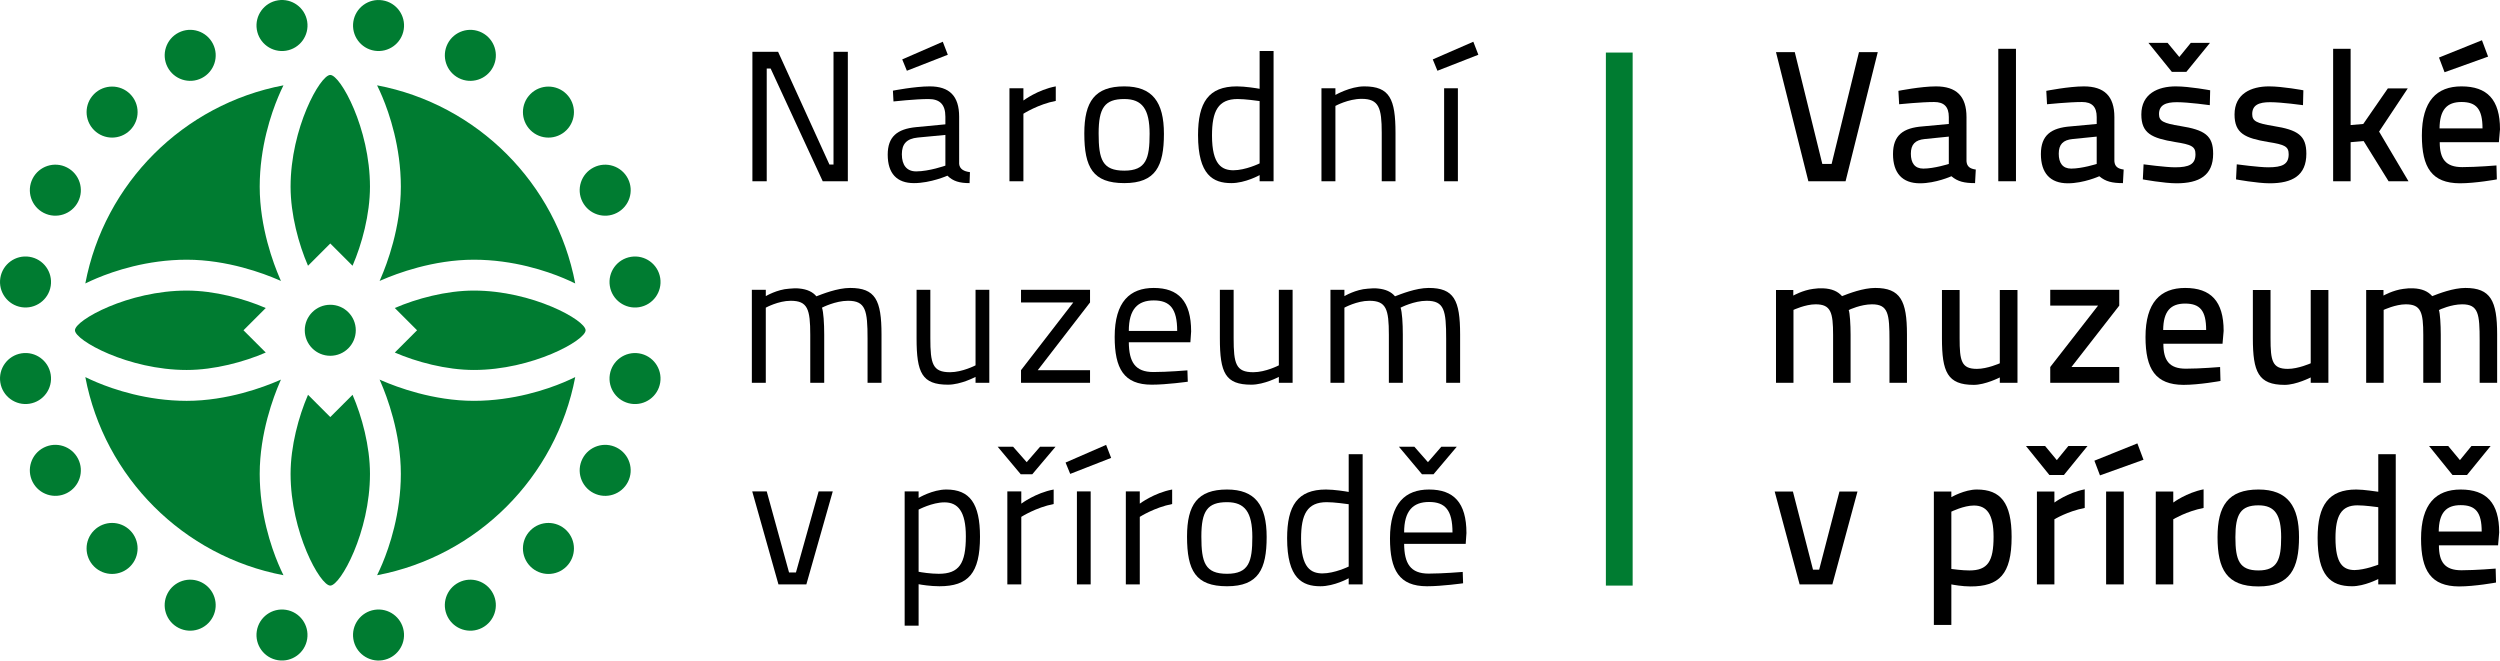 <?xml version="1.0" encoding="utf-8"?>
<!-- Generator: Adobe Illustrator 16.0.3, SVG Export Plug-In . SVG Version: 6.00 Build 0)  -->
<!DOCTYPE svg PUBLIC "-//W3C//DTD SVG 1.1 Tiny//EN" "http://www.w3.org/Graphics/SVG/1.1/DTD/svg11-tiny.dtd">
<svg version="1.1" baseProfile="tiny" xmlns="http://www.w3.org/2000/svg" xmlns:xlink="http://www.w3.org/1999/xlink" x="0px"
	 y="0px" width="1359.324px" height="359.154px" viewBox="0 0 1359.324 359.154" xml:space="preserve">
<g id="Vrstva_1">
	<g>
		<g>
			<path d="M409.104,28.152h13.959L450.98,89.45h2.225V28.152h7.789v70.401h-13.655l-28.322-61.297h-2.124v61.297h-7.789V28.152z"/>
			<path d="M521.52,89.146c0.304,2.833,2.63,4.046,5.867,4.451l-0.202,5.968c-5.361,0-9.002-1.012-12.037-4.046
				c0,0-9.104,4.046-18.208,4.046c-9.306,0-14.262-5.26-14.262-15.476c0-9.71,5.058-13.959,15.476-14.97l15.881-1.518v-4.147
				c0-6.777-3.136-9.609-9.205-9.609c-7.081,0-19.017,1.315-19.017,1.315l-0.303-5.867c0,0,11.834-2.327,20.028-2.327
				c10.722,0,15.981,5.26,15.981,16.488V89.146z M499.065,74.783c-6.17,0.607-8.699,3.541-8.699,9.104
				c0,5.867,2.63,9.306,7.789,9.306c6.979,0,15.881-3.136,15.881-3.136v-16.69L499.065,74.783z M512.619,22.69l2.731,7.081
				l-22.253,8.699l-2.529-6.17L512.619,22.69z"/>
			<path d="M548.87,47.978h7.586v6.676c0,0,7.789-5.867,17.6-7.688v7.89c-9.508,1.821-17.6,6.979-17.6,6.979v36.718h-7.586V47.978z"
				/>
			<path d="M632.863,72.76c0,17.499-4.451,26.805-21.545,26.805c-17.094,0-21.747-8.497-21.747-27.007
				c0-17.398,5.766-25.591,21.747-25.591C626.592,46.966,632.863,55.463,632.863,72.76z M625.075,72.76
				c0-13.453-4.046-18.915-13.757-18.915c-10.722,0-13.958,4.855-13.958,18.713c0,14.161,2.023,20.23,13.958,20.23
				C623.254,92.788,625.075,86.112,625.075,72.76z"/>
			<path d="M692.48,98.553h-7.586v-3.338c0,0-7.79,4.35-15.375,4.35c-9.812,0-18.106-4.249-18.106-26.097
				c0-17.701,5.665-26.501,21.14-26.501c4.35,0,10.824,1.012,12.341,1.315V27.748h7.586V98.553z M684.895,88.843V54.958
				c-1.518-0.203-7.891-1.113-11.937-1.113C662.337,53.845,659,60.419,659,73.67c0,16.184,5.563,18.814,11.531,18.915
				C677.308,92.585,684.895,88.843,684.895,88.843z"/>
			<path d="M718.516,98.553V47.978h7.586v3.642c0,0,8.092-4.653,15.679-4.653c13.856,0,16.993,6.878,16.993,25.288v26.299h-7.486
				v-26.4c0-13.453-1.518-18.409-10.923-18.409c-7.283,0-14.263,3.844-14.263,3.844v40.966H718.516z"/>
			<path d="M801.092,22.69l2.73,7.081L781.57,38.47l-2.529-6.17L801.092,22.69z M785.211,47.978h7.486v50.575h-7.486V47.978z"/>
			<path d="M408.801,208.153v-50.575h7.586v3.439c0,0,6.069-3.641,12.644-4.046c2.023-0.202,3.945-0.304,5.563-0.101
				c4.249,0.404,7.283,1.821,9.306,4.248c2.933-1.112,11.329-4.552,18.308-4.552c13.756,0,17.094,6.575,17.094,25.288v26.299h-7.586
				v-23.973c0-15.476-1.012-20.635-10.621-20.635c-6.878,0-13.958,3.642-14.161,3.743c0.81,2.326,1.214,8.497,1.214,14.566v26.299
				h-7.586v-26.097c0-13.959-1.417-18.511-10.621-18.511c-6.777,0-13.554,3.743-13.554,3.743v40.865H408.801z"/>
			<path d="M537.916,157.578v50.575h-7.485v-3.236c0,0-7.89,4.248-14.97,4.248c-14.161,0-17.094-6.474-17.094-25.187v-26.4h7.485
				v26.3c0,13.958,1.214,18.51,10.722,18.51c6.676,0,13.857-3.742,13.857-3.742v-41.067H537.916z"/>
			<path d="M555.157,157.578h37.527v6.878l-28.423,36.818h28.423v6.879h-37.527v-6.879l28.423-36.818h-28.423V157.578z"/>
			<path d="M645.633,201.376l0.202,6.17c0,0-11.43,1.619-19.623,1.619c-15.173,0-20.129-8.801-20.129-25.996
				c0-19.218,8.396-26.603,21.242-26.603c13.352,0,20.331,7.081,20.331,23.669l-0.405,5.867h-33.48
				c0.101,10.621,3.338,16.184,13.352,16.184C634.708,202.286,645.633,201.376,645.633,201.376z M640.069,179.932
				c0-12.138-3.945-16.588-12.745-16.588c-8.699,0-13.554,4.754-13.554,16.588H640.069z"/>
			<path d="M702.83,157.578v50.575h-7.485v-3.236c0,0-7.89,4.248-14.971,4.248c-14.161,0-17.094-6.474-17.094-25.187v-26.4h7.485
				v26.3c0,13.958,1.214,18.51,10.723,18.51c6.676,0,13.857-3.742,13.857-3.742v-41.067H702.83z"/>
			<path d="M723.409,208.153v-50.575h7.587v3.439c0,0,6.068-3.641,12.644-4.046c2.022-0.202,3.944-0.304,5.563-0.101
				c4.248,0.404,7.281,1.821,9.305,4.248c2.934-1.112,11.33-4.552,18.309-4.552c13.756,0,17.094,6.575,17.094,25.288v26.299h-7.586
				v-23.973c0-15.476-1.012-20.635-10.621-20.635c-6.877,0-13.959,3.642-14.16,3.743c0.809,2.326,1.213,8.497,1.213,14.566v26.299
				h-7.586v-26.097c0-13.959-1.416-18.511-10.621-18.511c-6.776,0-13.553,3.743-13.553,3.743v40.865H723.409z"/>
			<path d="M416.893,267.179l12.138,44.102h3.742l12.341-44.102h7.687l-14.363,50.574h-15.172l-14.262-50.574H416.893z"/>
			<path d="M491.888,267.179h7.586v3.539c0,0,7.586-4.551,15.072-4.551c12.745,0,18.308,7.586,18.308,25.691
				c0,19.826-6.373,26.906-22.051,26.906c-4.754,0-9.913-0.809-11.329-1.112v22.557h-7.586V267.179z M499.474,277.091v33.784
				c1.315,0.304,6.575,1.112,10.924,1.112c11.126,0,14.768-5.563,14.768-20.33c0-13.656-4.35-18.512-11.632-18.512
				C506.858,273.146,499.474,277.091,499.474,277.091z"/>
			<path d="M542.46,242.901h8.396l7.384,8.396l7.283-8.396h8.396l-12.644,14.971h-6.271L542.46,242.901z M547.72,267.179h7.586
				v6.676c0,0,7.789-5.867,17.601-7.688v7.889c-9.508,1.821-17.601,6.98-17.601,6.98v36.717h-7.586V267.179z"/>
			<path d="M601.429,241.891l2.731,7.081l-22.253,8.698l-2.529-6.17L601.429,241.891z M585.548,267.179h7.485v50.574h-7.485V267.179
				z"/>
			<path d="M612.149,267.179h7.586v6.676c0,0,7.789-5.867,17.601-7.688v7.889c-9.508,1.821-17.601,6.98-17.601,6.98v36.717h-7.586
				V267.179z"/>
			<path d="M688.718,291.96c0,17.499-4.451,26.805-21.546,26.805c-17.094,0-21.747-8.496-21.747-27.007
				c0-17.397,5.766-25.591,21.747-25.591C682.446,266.167,688.718,274.663,688.718,291.96z M680.929,291.96
				c0-13.453-4.046-18.915-13.757-18.915c-10.722,0-13.958,4.854-13.958,18.713c0,14.161,2.023,20.229,13.958,20.229
				C679.108,311.987,680.929,305.312,680.929,291.96z"/>
			<path d="M740.91,317.753h-7.587v-3.338c0,0-7.788,4.35-15.375,4.35c-9.811,0-18.105-4.248-18.105-26.097
				c0-17.701,5.664-26.501,21.141-26.501c4.35,0,10.823,1.012,12.34,1.314v-20.533h7.587V317.753z M733.323,308.043v-33.886
				c-1.517-0.202-7.89-1.112-11.936-1.112c-10.621,0-13.959,6.575-13.959,19.825c0,16.185,5.563,18.814,11.531,18.916
				C725.737,311.786,733.323,308.043,733.323,308.043z"/>
			<path d="M795.326,310.977l0.203,6.17c0,0-11.43,1.618-19.623,1.618c-15.174,0-20.129-8.8-20.129-25.996
				c0-19.218,8.395-26.602,21.24-26.602c13.354,0,20.332,7.08,20.332,23.669l-0.404,5.866h-33.48
				c0.1,10.621,3.338,16.185,13.352,16.185C784.402,311.887,795.326,310.977,795.326,310.977z M760.633,242.901h8.395l7.385,8.396
				l7.281-8.396h8.396l-12.645,14.971h-6.271L760.633,242.901z M789.764,289.532c0-12.138-3.945-16.588-12.746-16.588
				c-8.697,0-13.553,4.754-13.553,16.588H789.764z"/>
		</g>
		<g>
			<path d="M1020.99,28.355l-17.498,70.198h-20.23L965.66,28.355h10.217l14.971,60.791h5.057l14.869-60.791H1020.99z"/>
			<path d="M1069.238,87.629c0.201,2.934,1.922,4.147,5.057,4.552l-0.404,7.384c-5.766,0-9.406-0.81-12.846-3.743
				c0,0-8.498,3.844-17.096,3.844c-9.609,0-14.666-5.563-14.666-15.881s5.563-14.262,16.184-15.071l14.162-1.315v-3.743
				c0-5.665-2.631-8.193-7.992-8.193c-6.979,0-19.016,1.214-19.016,1.214l-0.404-7.283c0,0,12.238-2.428,20.432-2.428
				c11.025,0,16.59,5.26,16.59,16.69V87.629z M1046.58,75.592c-5.26,0.505-7.586,2.933-7.586,7.991s2.123,8.092,6.777,8.092
				c5.865,0,13.857-2.529,13.857-2.529V74.277L1046.58,75.592z"/>
			<path d="M1086.531,26.534h9.609v72.019h-9.609V26.534z"/>
			<path d="M1149.648,87.629c0.201,2.934,1.922,4.147,5.057,4.552l-0.404,7.384c-5.766,0-9.406-0.81-12.846-3.743
				c0,0-8.498,3.844-17.096,3.844c-9.609,0-14.666-5.563-14.666-15.881s5.563-14.262,16.184-15.071l14.162-1.315v-3.743
				c0-5.665-2.631-8.193-7.992-8.193c-6.979,0-19.016,1.214-19.016,1.214l-0.404-7.283c0,0,12.238-2.428,20.432-2.428
				c11.025,0,16.59,5.26,16.59,16.69V87.629z M1126.99,75.592c-5.26,0.505-7.586,2.933-7.586,7.991s2.123,8.092,6.777,8.092
				c5.865,0,13.857-2.529,13.857-2.529V74.277L1126.99,75.592z"/>
			<path d="M1201.535,57.183c0,0-11.633-1.618-17.904-1.618c-6.068,0-9.711,1.517-9.711,6.474c0,3.844,2.328,4.956,11.531,6.474
				c13.352,2.124,17.904,5.159,17.904,15.071c0,11.834-7.586,16.083-19.926,16.083c-6.777,0-18.309-2.125-18.309-2.125l0.404-8.193
				c0,0,11.936,1.618,17.094,1.618c7.688,0,11.127-1.618,11.127-7.081c0-4.248-2.125-5.26-11.127-6.676
				c-12.643-2.124-18.309-4.653-18.309-14.97c0-11.329,9.104-15.274,18.713-15.274c7.486,0,18.713,2.125,18.713,2.125
				L1201.535,57.183z M1168.154,23.297h10.42l6.371,7.688l6.271-7.688h10.42l-12.848,15.779h-7.889L1168.154,23.297z"/>
			<path d="M1252.209,57.183c0,0-11.631-1.618-17.902-1.618c-6.07,0-9.711,1.517-9.711,6.474c0,3.844,2.326,4.956,11.531,6.474
				c13.352,2.124,17.902,5.159,17.902,15.071c0,11.834-7.586,16.083-19.926,16.083c-6.777,0-18.309-2.125-18.309-2.125l0.404-8.193
				c0,0,11.936,1.618,17.096,1.618c7.688,0,11.127-1.618,11.127-7.081c0-4.248-2.125-5.26-11.127-6.676
				c-12.645-2.124-18.309-4.653-18.309-14.97c0-11.329,9.104-15.274,18.713-15.274c7.484,0,18.713,2.125,18.713,2.125
				L1252.209,57.183z"/>
			<path d="M1268.594,98.553V26.534h9.508v41.472l6.879-0.607l13.352-19.32h10.824l-15.578,23.467l15.982,27.007h-10.824
				l-13.553-21.849l-7.082,0.607v21.242H1268.594z"/>
			<path d="M1357.402,89.956l0.201,7.586c0,0-11.529,2.125-20.129,2.125c-15.172-0.101-20.635-8.497-20.635-25.996
				c0-18.814,8.094-26.704,21.547-26.704c13.957,0,20.938,7.182,20.938,23.366l-0.607,6.979h-32.166
				c0,9.104,3.236,13.554,12.24,13.554C1346.578,90.866,1357.402,89.956,1357.402,89.956z M1349.512,21.881l3.338,8.901
				l-23.668,8.497l-3.035-7.991L1349.512,21.881z M1349.816,69.827c0-10.52-3.338-14.364-11.43-14.364
				c-7.891,0-11.836,4.147-11.938,14.364H1349.816z"/>
			<path d="M965.662,208.153v-50.474h9.406v3.035c0,0,5.158-2.934,10.822-3.642c1.922-0.303,3.844-0.405,5.361-0.303
				c4.754,0.202,7.992,1.618,10.318,4.248c3.641-1.416,11.43-4.451,18.004-4.451c13.756,0,17.297,6.979,17.297,25.187v26.4h-9.508
				v-22.961c0-14.465-0.607-19.725-9.508-19.725c-5.969,0-12.441,2.934-12.645,3.136c0.607,1.517,1.012,7.89,1.012,13.353v26.197
				h-9.508v-25.996c0-12.34-1.215-16.689-9.508-16.689c-5.564,0-12.037,3.035-12.037,3.035v39.651H965.662z"/>
			<path d="M1096.963,157.679v50.474h-9.609v-2.934c0,0-7.889,4.047-14.16,4.047c-14.363,0-17.297-7.081-17.297-25.288v-26.299
				h9.609v26.199c0,12.34,0.91,16.689,9.406,16.689c5.664,0,12.441-3.035,12.441-3.035v-39.853H1096.963z"/>
			<path d="M1114.775,157.578h37.525v8.598l-25.994,33.38h25.994v8.598h-37.525v-8.598l25.996-33.38h-25.996V157.578z"/>
			<path d="M1207.135,199.556l0.203,7.586c0,0-11.531,2.125-20.129,2.125c-15.174-0.102-20.635-8.497-20.635-25.996
				c0-18.814,8.092-26.704,21.545-26.704c13.959,0,20.938,7.182,20.938,23.366l-0.605,6.979h-32.166
				c0,9.104,3.236,13.555,12.238,13.555C1196.313,200.466,1207.135,199.556,1207.135,199.556z M1199.549,179.427
				c0-10.52-3.338-14.364-11.43-14.364c-7.891,0-11.834,4.147-11.936,14.364H1199.549z"/>
			<path d="M1266.014,157.679v50.474h-9.609v-2.934c0,0-7.889,4.047-14.16,4.047c-14.363,0-17.297-7.081-17.297-25.288v-26.299
				h9.609v26.199c0,12.34,0.91,16.689,9.406,16.689c5.666,0,12.441-3.035,12.441-3.035v-39.853H1266.014z"/>
			<path d="M1286.559,208.153v-50.474h9.406v3.035c0,0,5.158-2.934,10.822-3.642c1.922-0.303,3.844-0.405,5.361-0.303
				c4.754,0.202,7.992,1.618,10.318,4.248c3.641-1.416,11.43-4.451,18.004-4.451c13.758,0,17.297,6.979,17.297,25.187v26.4h-9.508
				v-22.961c0-14.465-0.607-19.725-9.508-19.725c-5.969,0-12.441,2.934-12.645,3.136c0.607,1.517,1.012,7.89,1.012,13.353v26.197
				h-9.508v-25.996c0-12.34-1.215-16.689-9.508-16.689c-5.564,0-12.037,3.035-12.037,3.035v39.651H1286.559z"/>
			<path d="M974.865,267.279l10.924,42.483h3.338l11.025-42.483h9.813l-13.656,50.474h-17.801l-13.555-50.474H974.865z"/>
			<path d="M1051.496,267.279h9.508v3.034c0,0,7.182-4.146,13.857-4.146c12.947,0,18.916,7.182,18.916,25.793
				c0,20.433-6.879,26.906-22.355,26.906c-4.449,0-9.508-0.91-10.418-1.113v22.051h-9.508V267.279z M1061.004,278.204v31.154
				c0.91,0.101,5.867,0.809,9.813,0.809c10.014,0,13.148-4.956,13.148-18.309c0-12.644-3.943-16.992-10.721-16.992
				C1067.781,274.866,1061.004,278.204,1061.004,278.204z"/>
			<path d="M1101.563,242.497h10.42l6.371,7.688l6.271-7.688h10.418l-12.846,15.779h-7.889L1101.563,242.497z M1107.531,267.279
				h9.508v5.968c0,0,7.182-5.361,16.488-7.182v10.115c-9.307,1.82-16.488,6.17-16.488,6.17v35.402h-9.508V267.279z"/>
			<path d="M1162.15,241.081l3.338,8.901l-23.67,8.497l-3.035-7.991L1162.15,241.081z M1145.156,267.279h9.609v50.474h-9.609
				V267.279z"/>
			<path d="M1172.162,267.279h9.508v5.968c0,0,7.182-5.361,16.486-7.182v10.115c-9.305,1.82-16.486,6.17-16.486,6.17v35.402h-9.508
				V267.279z"/>
			<path d="M1250.045,292.062c0,16.993-4.855,26.805-22.051,26.805c-17.297,0-22.254-9.407-22.254-26.805
				c0-16.893,5.666-25.895,22.254-25.895C1243.977,266.167,1250.045,275.372,1250.045,292.062z M1240.334,292.062
				c0-12.037-3.338-17.297-12.34-17.297c-9.711,0-12.543,4.855-12.543,17.297c0,12.543,2.125,18.105,12.543,18.105
				S1240.334,304.099,1240.334,292.062z"/>
			<path d="M1302.641,317.753h-9.508v-2.934c0,0-7.484,3.945-14.262,3.945c-11.734,0-18.713-5.867-18.713-26.299
				c0-18.005,6.17-26.299,21.039-26.299c4.146,0,10.924,1.112,11.936,1.213v-20.432h9.508V317.753z M1293.133,307.031v-31.255
				c-1.111-0.102-7.08-1.012-11.328-1.012c-8.801,0-11.936,5.664-11.936,17.803c0,14.16,4.248,17.297,10.316,17.397
				C1286.053,309.864,1293.133,307.031,1293.133,307.031z"/>
			<path d="M1356.957,309.155l0.203,7.586c0,0-11.531,2.125-20.129,2.125c-15.174-0.102-20.635-8.496-20.635-25.996
				c0-18.814,8.092-26.703,21.545-26.703c13.959,0,20.938,7.182,20.938,23.365l-0.607,6.979h-32.164
				c0,9.104,3.236,13.554,12.238,13.554C1346.135,310.065,1356.957,309.155,1356.957,309.155z M1320.746,242.497h10.418l6.373,7.688
				l6.271-7.688h10.418l-12.846,15.779h-7.891L1320.746,242.497z M1349.371,289.026c0-10.52-3.338-14.363-11.43-14.363
				c-7.891,0-11.834,4.147-11.936,14.363H1349.371z"/>
		</g>
		<g>
			<path fill="#007C31" d="M193.452,179.581c0,7.66-6.21,13.869-13.873,13.869c-7.656,0-13.867-6.209-13.867-13.869
				c0-7.664,6.21-13.872,13.867-13.872C187.241,165.709,193.452,171.917,193.452,179.581"/>
			<path fill="#007C31" d="M219.524,16.044c-1.196,7.567-8.305,12.727-15.871,11.531c-7.563-1.197-12.726-8.305-11.527-15.873
				c1.198-7.559,8.304-12.727,15.869-11.523C215.56,1.376,220.722,8.48,219.524,16.044"/>
			<path fill="#007C31" d="M268.103,36.393c-3.478,6.825-11.828,9.54-18.657,6.064c-6.821-3.479-9.534-11.834-6.059-18.66
				c3.478-6.821,11.832-9.535,18.657-6.056C268.866,21.22,271.582,29.57,268.103,36.393"/>
			<path fill="#007C31" d="M308.017,70.757c-5.416,5.417-14.198,5.417-19.616,0c-5.417-5.412-5.417-14.194,0.003-19.614
				c5.411-5.417,14.197-5.417,19.612,0C313.431,56.563,313.431,65.345,308.017,70.757"/>
			<path fill="#007C31" d="M335.356,115.775c-6.822,3.479-15.175,0.76-18.654-6.065c-3.479-6.821-0.762-15.173,6.063-18.652
				c6.821-3.475,15.175-0.765,18.653,6.061C344.894,103.945,342.183,112.3,335.356,115.775"/>
			<path fill="#007C31" d="M347.449,167.037c-7.565,1.195-14.67-3.964-15.866-11.535c-1.202-7.561,3.964-14.665,11.53-15.861
				c7.561-1.199,14.666,3.964,15.868,11.527C360.176,158.732,355.016,165.84,347.449,167.037"/>
			<path fill="#007C31" d="M343.107,219.524c-7.561-1.196-12.727-8.3-11.525-15.871c1.192-7.561,8.301-12.719,15.866-11.523
				c7.563,1.195,12.727,8.305,11.531,15.868C357.778,215.561,350.673,220.725,343.107,219.524"/>
			<path fill="#007C31" d="M322.759,268.103c-6.821-3.479-9.537-11.827-6.059-18.656c3.472-6.824,11.829-9.534,18.655-6.056
				c6.823,3.476,9.533,11.826,6.06,18.655C337.936,268.867,329.583,271.583,322.759,268.103"/>
			<path fill="#007C31" d="M288.397,308.021c-5.416-5.418-5.42-14.2,0-19.62c5.414-5.416,14.197-5.411,19.616,0.005
				c5.41,5.412,5.41,14.197,0,19.615C302.594,313.431,293.811,313.431,288.397,308.021"/>
			<path fill="#007C31" d="M243.38,335.36c-3.475-6.824-0.767-15.181,6.063-18.659c6.824-3.48,15.178-0.757,18.652,6.064
				c3.479,6.821,0.76,15.177-6.06,18.655C255.208,344.892,246.855,342.182,243.38,335.36"/>
			<path fill="#007C31" d="M192.12,347.451c-1.198-7.563,3.959-14.669,11.532-15.873c7.558-1.198,14.663,3.966,15.864,11.536
				c1.195,7.563-3.968,14.668-11.531,15.868C200.425,360.178,193.315,355.017,192.12,347.451"/>
			<path fill="#007C31" d="M139.629,343.109c1.199-7.563,8.301-12.727,15.87-11.526c7.562,1.191,12.723,8.3,11.525,15.868
				c-1.196,7.558-8.305,12.719-15.865,11.526C143.592,357.778,138.428,350.673,139.629,343.109"/>
			<path fill="#007C31" d="M91.048,322.763c3.479-6.826,11.833-9.542,18.658-6.062c6.824,3.476,9.534,11.827,6.059,18.651
				c-3.473,6.826-11.831,9.536-18.654,6.063C90.286,337.938,87.57,329.587,91.048,322.763"/>
			<path fill="#007C31" d="M51.136,288.397c5.415-5.413,14.196-5.416,19.619,0c5.417,5.415,5.413,14.194-0.004,19.615
				c-5.415,5.416-14.196,5.408-19.615,0C45.72,302.595,45.72,293.813,51.136,288.397"/>
			<path fill="#007C31" d="M23.793,243.383c6.825-3.479,15.179-0.766,18.658,6.061c3.478,6.821,0.764,15.173-6.063,18.656
				c-6.822,3.476-15.175,0.752-18.654-6.066C14.259,255.209,16.972,246.858,23.793,243.383"/>
			<path fill="#007C31" d="M11.702,192.117c7.564-1.195,14.674,3.966,15.872,11.536c1.2,7.559-3.964,14.664-11.531,15.863
				c-7.562,1.195-14.667-3.969-15.871-11.531C-1.022,200.427,4.14,193.313,11.702,192.117"/>
			<path fill="#007C31" d="M16.042,139.629c7.565,1.201,12.73,8.305,11.532,15.877c-1.195,7.555-8.305,12.715-15.87,11.52
				c-7.563-1.196-12.723-8.305-11.531-15.869C1.375,143.593,8.48,138.43,16.042,139.629"/>
			<path fill="#007C31" d="M36.392,91.047c6.826,3.479,9.538,11.834,6.063,18.664c-3.475,6.817-11.828,9.532-18.659,6.057
				c-6.822-3.475-9.53-11.834-6.059-18.66C21.215,90.291,29.573,87.569,36.392,91.047"/>
			<path fill="#007C31" d="M70.757,51.135c5.415,5.42,5.415,14.203,0,19.618C65.34,76.17,56.559,76.17,51.14,70.749
				c-5.414-5.412-5.41-14.194,0.004-19.614C56.559,45.722,65.347,45.718,70.757,51.135"/>
			<path fill="#007C31" d="M115.773,23.794c3.479,6.825,0.765,15.176-6.063,18.659c-6.821,3.475-15.175,0.761-18.654-6.064
				c-3.474-6.822-0.759-15.172,6.063-18.655C103.946,14.258,112.298,16.972,115.773,23.794"/>
			<path fill="#007C31" d="M167.036,11.699c1.198,7.568-3.964,14.672-11.533,15.876c-7.562,1.196-14.667-3.968-15.868-11.531
				c-1.197-7.564,3.967-14.668,11.535-15.873C158.731-1.024,165.84,4.14,167.036,11.699"/>
			<path fill="#007C31" d="M179.581,226.771l-12.105-12.107c-5.076,11.7-9.479,27.882-9.479,43
				c0,31.735,16.095,60.742,21.585,60.742c5.49,0,21.583-29.007,21.583-60.742c0-15.118-4.405-31.3-9.477-43L179.581,226.771z"/>
			<path fill="#007C31" d="M226.771,179.581l-12.106,12.105c11.696,5.07,27.879,9.478,42.998,9.478
				c31.737,0,60.746-16.094,60.746-21.583c0-5.493-29.009-21.587-60.746-21.587c-15.119,0-31.302,4.407-42.998,9.481
				L226.771,179.581z"/>
			<path fill="#007C31" d="M179.581,132.389l12.106,12.106c5.072-11.699,9.477-27.877,9.477-43
				c0-31.735-16.093-60.742-21.583-60.742c-5.49,0-21.585,29.007-21.585,60.742c0,15.122,4.404,31.301,9.479,43L179.581,132.389z"/>
			<path fill="#007C31" d="M132.391,179.581l12.105-12.105c-11.698-5.075-27.879-9.481-42.997-9.481
				c-31.744,0-60.746,16.094-60.746,21.587c0,5.489,29.002,21.583,60.746,21.583c15.118,0,31.299-4.407,42.997-9.478
				L132.391,179.581z"/>
			<path fill="#007C31" d="M207.908,52.723c3.75,8.934,10.044,27.151,10.044,48.776c0,22.224-7.598,42.141-10.867,49.677
				l-0.691,1.588l1.594-0.687c7.529-3.27,27.453-10.871,49.673-10.871c21.624,0,39.84,6.293,48.774,10.044
				c2.291,0.963,4.394,1.922,6.336,2.873C302.418,99.655,259.509,56.741,205.035,46.39
				C205.988,48.335,206.947,50.432,207.908,52.723"/>
			<path fill="#007C31" d="M52.725,151.25c8.933-3.747,27.15-10.04,48.774-10.04c22.226,0,42.143,7.598,49.677,10.863l1.59,0.695
				l-0.688-1.596c-3.269-7.536-10.869-27.453-10.869-49.673c0-21.622,6.293-39.839,10.046-48.773c0.956-2.29,1.916-4.395,2.87-6.336
				C99.655,56.741,56.741,99.651,46.392,154.127C48.335,153.172,50.436,152.213,52.725,151.25"/>
			<path fill="#007C31" d="M151.254,306.436c-3.75-8.935-10.044-27.149-10.044-48.772c0-22.228,7.598-42.146,10.865-49.678
				l0.694-1.591l-1.595,0.688c-7.533,3.269-27.453,10.87-49.673,10.87c-21.624,0-39.84-6.292-48.774-10.045
				c-2.291-0.962-4.394-1.917-6.333-2.871c10.347,54.471,53.259,97.385,107.732,107.73
				C153.173,310.827,152.215,308.726,151.254,306.436"/>
			<path fill="#007C31" d="M306.438,207.907c-8.934,3.748-27.151,10.04-48.774,10.04c-22.226,0-42.144-7.594-49.678-10.862
				l-1.59-0.69l0.687,1.591c3.27,7.531,10.87,27.453,10.87,49.673c0,21.628-6.294,39.843-10.042,48.777
				c-0.961,2.288-1.92,4.392-2.875,6.337c54.473-10.356,97.385-53.266,107.735-107.741
				C310.826,205.985,308.726,206.945,306.438,207.907"/>
		</g>
		<rect x="873.164" y="28.577" fill="#007C31" width="14.555" height="289.828"/>
	</g>
</g>
<g id="Vrstva_2">
</g>
</svg>
